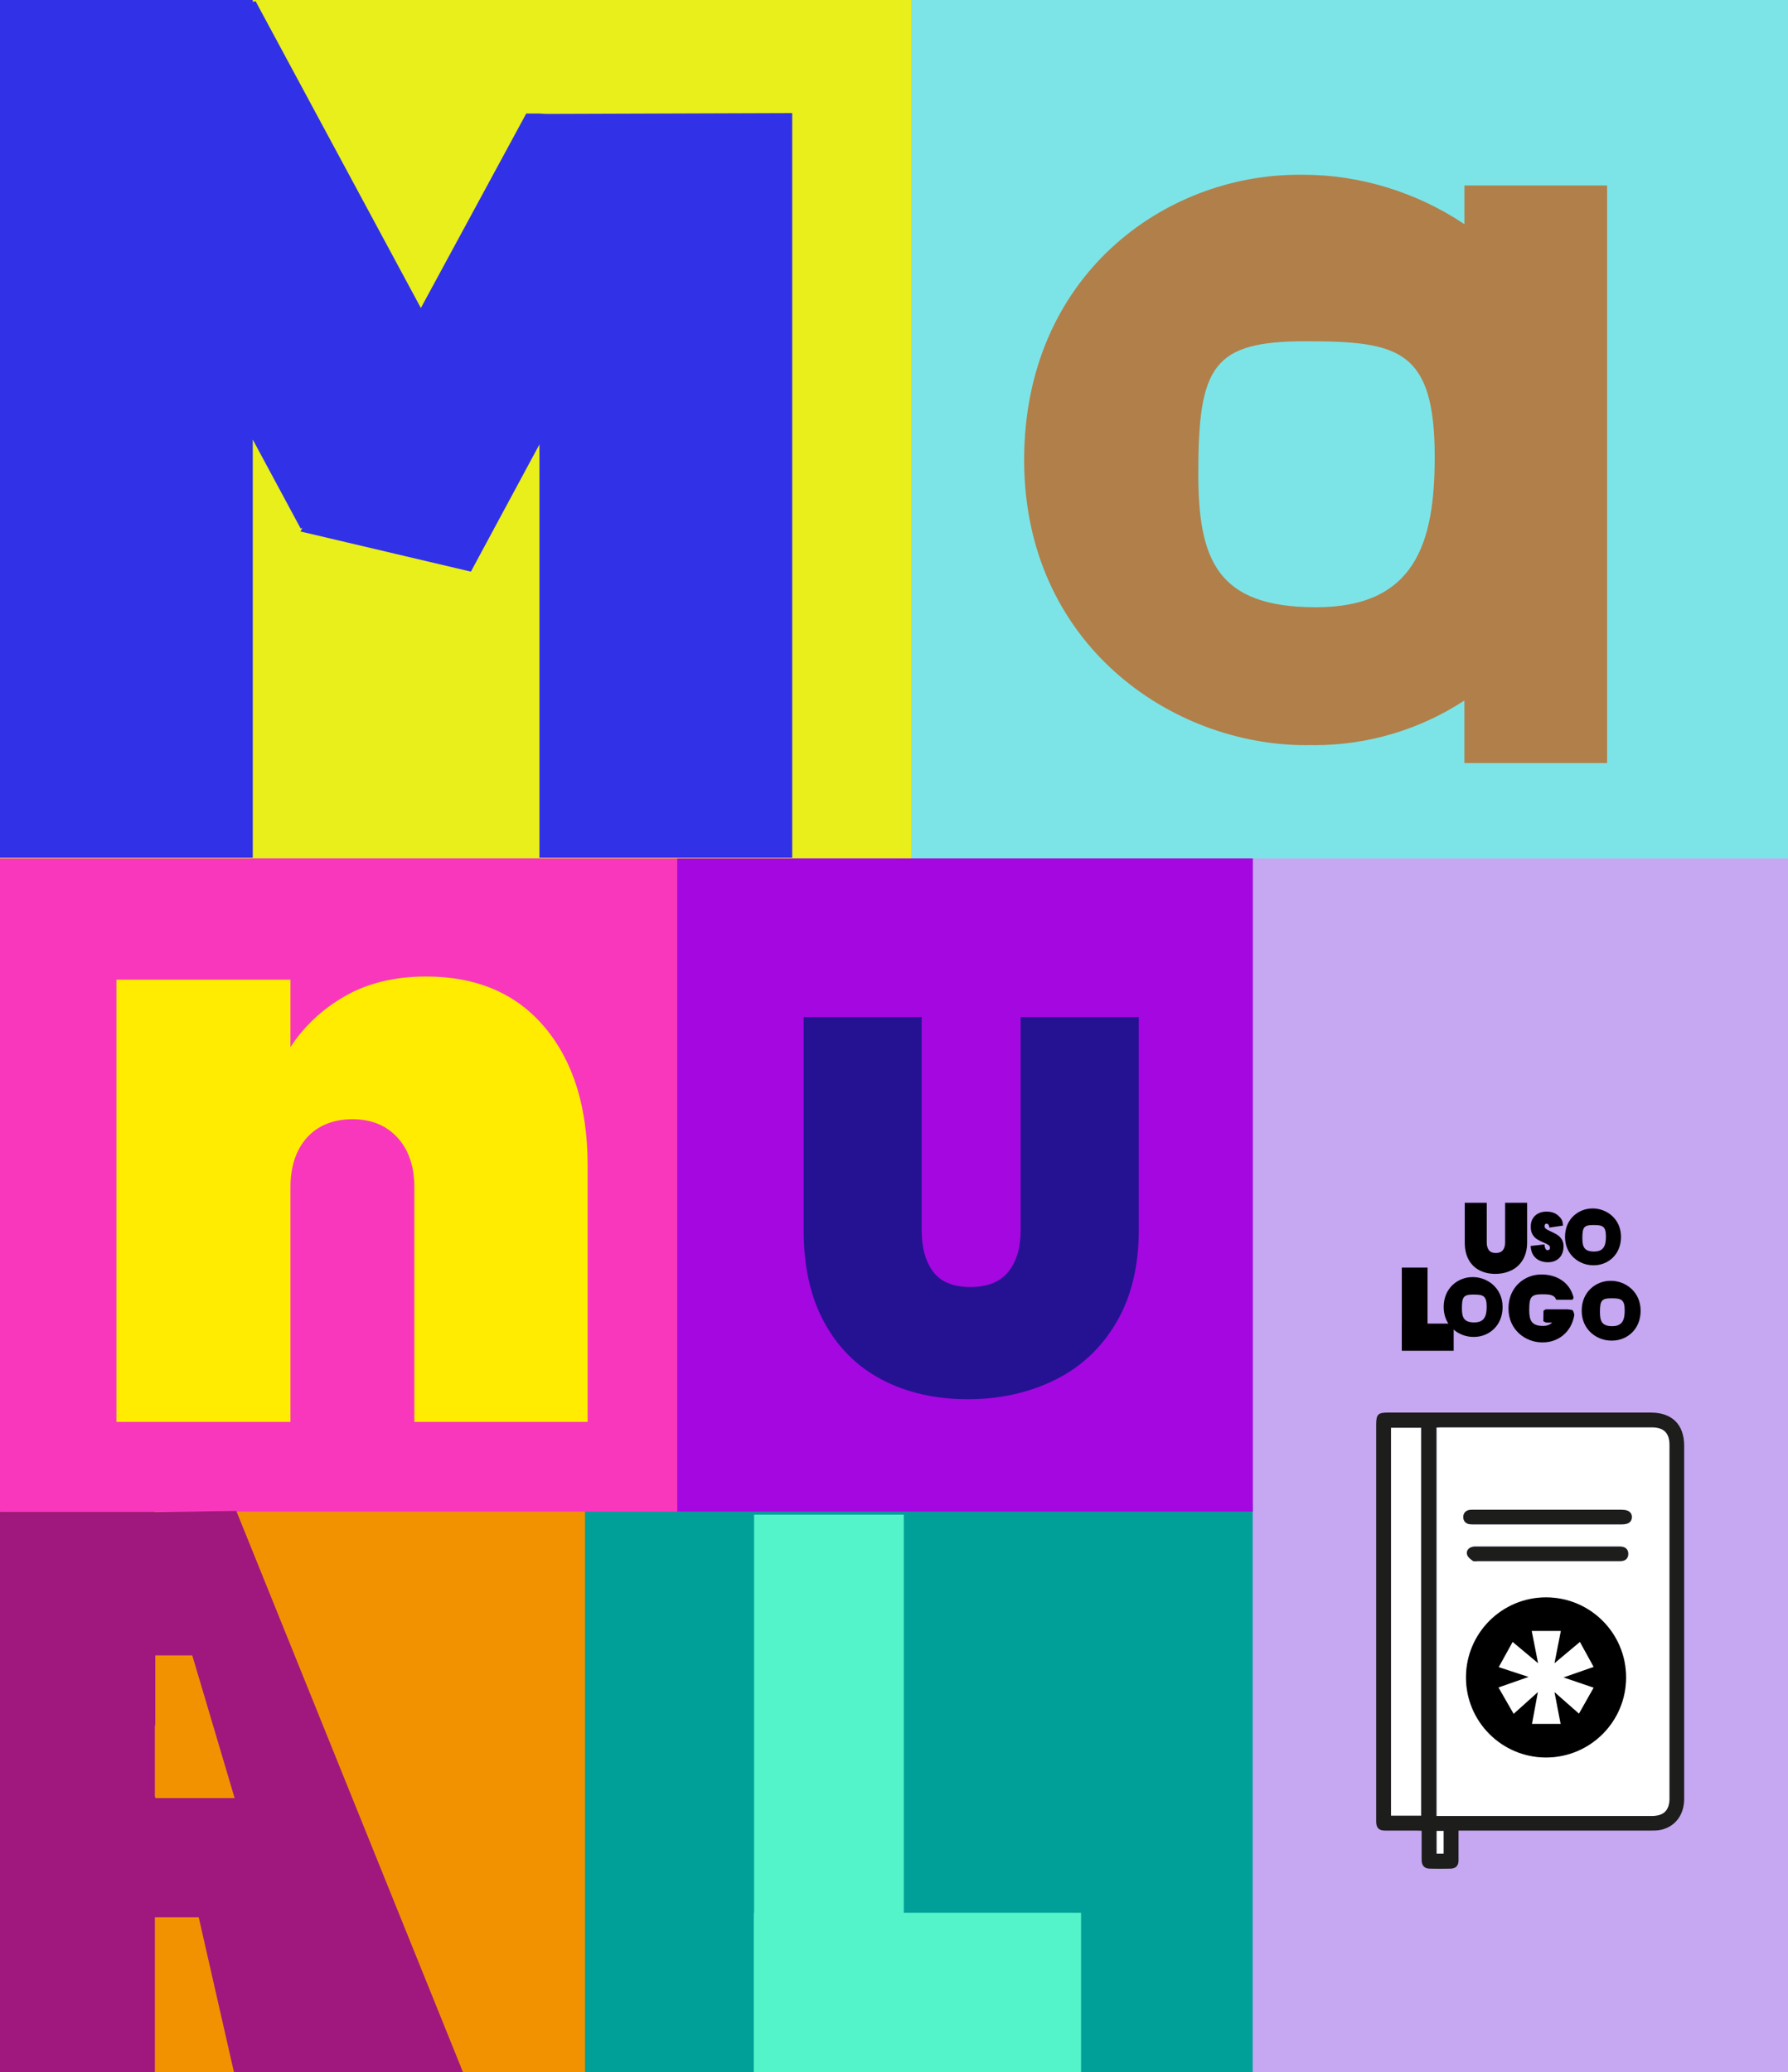 <?xml version="1.0" encoding="UTF-8"?> <svg xmlns="http://www.w3.org/2000/svg" id="Capa_1" data-name="Capa 1" version="1.1" viewBox="0 0 535 620"><rect x="0" y="0" width="535" height="620" fill="#808080" stroke="none"/><defs><style> .cls-1 { fill: #c6a7f2; } .cls-1, .cls-2, .cls-3, .cls-4, .cls-5, .cls-6, .cls-7, .cls-8, .cls-9, .cls-10, .cls-11, .cls-12, .cls-13, .cls-14, .cls-15, .cls-16 { stroke-width: 0px; } .cls-2 { fill: #1d1d1b; } .cls-3 { fill: #ffec00; } .cls-4 { fill: #a507e0; } .cls-5 { fill: #000; } .cls-6 { fill: #f837bd; } .cls-7 { fill: #e8ef1b; } .cls-8 { fill: #7ce4e7; } .cls-9 { fill: #3131e8; } .cls-10 { fill: #a0187d; } .cls-11 { fill: #f39200; } .cls-12 { fill: #251293; } .cls-13 { fill: #fff; } .cls-14 { fill: #00a099; } .cls-15 { fill: #53f4ca; } .cls-16 { fill: #b17f4a; } </style></defs><rect class="cls-14" x="169.95" y="450.29" width="210.23" height="169.71"></rect><rect class="cls-1" x="374.82" y="252.33" width="160.18" height="367.67"></rect><rect class="cls-8" x="267.17" width="267.83" height="256.84"></rect><rect class="cls-11" x=".23" y="450.69" width="174.79" height="169.31"></rect><rect class="cls-7" width="272.67" height="256.84"></rect><rect class="cls-6" y="256.84" width="203.68" height="195.45"></rect><rect class="cls-4" x="202.65" y="256.84" width="172.21" height="195.45"></rect><polygon class="cls-9" points="163.4 34.09 161.41 33.97 157.46 33.97 125.93 92.16 76.47 .35 75.63 .55 75.63 0 0 0 0 256.61 75.63 256.61 75.63 131.52 89.95 158.11 90.47 157.99 89.91 159.02 140.9 171.04 161.41 132.97 161.41 256.61 237.04 256.61 237.04 33.84 163.4 34.09"></polygon><path class="cls-16" d="M438.18,55.49v11.59c-14.48-9.73-31.6-14.79-48.08-14.79h-1.48c-40.35,0-82.18,30.3-82.18,85.34s44.01,85.33,84.36,85.33c.44,0,.87,0,1.31-.02.44,0,.87.02,1.31.02,15.65,0,31.37-4.58,44.75-13.37v18.72h42.7V55.49h-42.7.01ZM393.71,181.69c-29.64,0-35.16-14.27-35.16-40.13,0-32.23,4.51-39.45,32.19-39.45s38.55,2.42,38.55,34.65c0,25.87-5.94,44.94-35.58,44.94h0Z"></path><path class="cls-3" d="M163.04,307.43c8.52,10.17,12.79,23.93,12.79,41.29v76.72h-51.85v-70.15c0-6.25-1.68-11.22-5.04-14.9-3.36-3.67-7.86-5.51-13.49-5.51s-10.32,1.84-13.61,5.51c-3.28,3.68-4.93,8.64-4.93,14.9v70.15h-52.08v-132.32h52.08v20.18c4.07-6.25,9.5-11.34,16.31-15.25,6.8-3.91,14.9-5.87,24.28-5.87,15.17,0,27.02,5.08,35.54,15.25h0Z"></path><path class="cls-12" d="M275.79,304.3v63.82c0,5.23,1.15,9.36,3.44,12.4s6,4.56,11.12,4.56,8.9-1.52,11.36-4.56c2.45-3.04,3.68-7.17,3.68-12.4v-63.82h35.35v63.82c0,10.77-2.24,19.97-6.72,27.59s-10.61,13.36-18.39,17.19c-7.79,3.84-16.48,5.76-26.07,5.76s-18.1-1.92-25.51-5.76-13.2-9.54-17.35-17.11c-4.16-7.57-6.24-16.79-6.24-27.67v-63.82h35.35-.02Z"></path><polygon class="cls-15" points="270.43 572.31 270.43 453.2 225.64 453.2 225.64 572.31 225.55 572.31 225.55 620 323.47 620 323.47 572.31 270.43 572.31"></polygon><g><polygon class="cls-5" points="427.15 396.03 427.15 379.28 419.45 379.28 419.45 396.03 419.44 396.03 419.44 404.16 434.96 404.16 434.96 396.03 427.15 396.03"></polygon><g><path class="cls-5" d="M440.74,382.12h-.16c-4.23,0-8.61,3.18-8.61,8.95s4.61,8.94,8.84,8.94h.28c4.23,0,8.51-3.17,8.51-8.94s-4.63-8.95-8.86-8.95h0ZM441.12,395.68c-3.11,0-3.69-1.5-3.69-4.21,0-3.38.47-4.13,3.37-4.13s4.04.25,4.04,3.63c0,2.71-.62,4.71-3.73,4.71h.01Z"></path><path class="cls-5" d="M482.04,383.23h-.16c-4.23,0-8.61,3.18-8.61,8.95s4.61,8.94,8.84,8.94h.28c4.23,0,8.51-3.17,8.51-8.94s-4.63-8.95-8.86-8.95h0ZM482.42,396.8c-3.11,0-3.69-1.5-3.69-4.21,0-3.38.47-4.13,3.37-4.13s4.04.25,4.04,3.63c0,2.71-.62,4.71-3.73,4.71h.01Z"></path><path class="cls-5" d="M469,391.77h-6.53l-.63.41-.05,3.13.81.42h1.82c-.63.61-1.49,1-2.67,1-3.53,0-4.18-1.7-4.18-4.78,0-3.83.54-4.69,3.83-4.69,2.35,0,3.69.15,4.25,1.63h4.85l.36-.58c-1.18-4.9-5.42-6.97-9.54-6.97h-.18c-4.8,0-9.78,3.61-9.78,10.16s5.24,10.15,10.04,10.15h.32c4.32,0,8.5-2.89,9.34-8.23,0,0-.16-.98-.49-1.34-.21-.23-1.56-.31-1.56-.31h-.01Z"></path></g><g><path class="cls-5" d="M459.55,376.44c-.95-.83-1.47-2.04-1.55-3.64l4.12-.46c.06.85.34,1.73.91,1.73.21,0,.38-.06.53-.18s.22-.3.22-.55c0-.35-.16-.63-.47-.84-.31-.22-.8-.46-1.46-.74-.79-.33-1.44-.66-1.95-.98s-.96-.78-1.33-1.4c-.37-.61-.55-1.4-.54-2.36,0-.96.2-1.78.62-2.45.41-.67.97-1.18,1.68-1.53s1.51-.52,2.4-.52c1.5,0,2.69.42,3.58,1.25.88.83,1.31,1.42,1.36,2.94l-4.11.59c-.01-.42-.1-.72-.26-.9s-.36-.27-.59-.27c-.16,0-.29.07-.4.2-.1.13-.16.32-.16.55,0,.33.15.61.46.82.31.22.79.48,1.46.78.77.35,1.41.68,1.91,1s.94.76,1.31,1.33c.37.57.55,1.29.55,2.15s-.18,1.71-.55,2.43-.91,1.28-1.61,1.68c-.7.4-1.54.6-2.51.6-1.47,0-2.68-.41-3.63-1.24h.01Z"></path><path class="cls-5" d="M476.61,361.58h-.14c-4.02,0-8.19,3.02-8.19,8.5s4.38,8.5,8.4,8.5h.26c4.02,0,8.09-3.02,8.09-8.5s-4.4-8.5-8.42-8.5h0ZM476.97,374.47c-2.95,0-3.5-1.42-3.5-4,0-3.21.45-3.93,3.21-3.93s3.84.24,3.84,3.45c0,2.58-.59,4.48-3.55,4.48h0Z"></path><path class="cls-5" d="M444.86,359.87v11.88c0,.97.21,1.74.64,2.31.43.57,1.12.85,2.07.85s1.66-.28,2.11-.85c.46-.57.68-1.33.68-2.31v-11.88h6.58v11.88c0,2-.42,3.72-1.25,5.13-.83,1.42-1.97,2.49-3.42,3.2-1.45.71-3.07,1.07-4.85,1.07s-3.37-.36-4.75-1.07c-1.38-.71-2.46-1.78-3.23-3.18-.77-1.41-1.16-3.13-1.16-5.15v-11.88h6.58Z"></path></g></g><path class="cls-10" d="M46.34,620v-46.33h13.12l10.54,46.33h68.53l-67.82-167.92-24.36.34v-.08H0v167.66h46.34ZM46.34,515.99l.13.57v-21.25h11.06l12.67,42.68h-23.73v-.35h-.13v-21.66h0Z"></path><g><rect class="cls-13" x="429.84" y="547.81" width="2.13" height="6.83"></rect><path class="cls-13" d="M499.55,432.39c0-3.63-1.69-5.32-5.33-5.32h-63.25c-.33,0-.67.02-1.02.05h-.13v116.24h64.46c3.6,0,5.28-1.71,5.28-5.38h-.01v-105.59ZM462.6,525.85c-13.23,0-23.95-10.72-23.95-23.95s10.72-23.95,23.95-23.95,23.95,10.72,23.95,23.95-10.72,23.95-23.95,23.95ZM484.86,467.1h-42.71c-.12,0-.24.02-.37.03-.14.02-.3.03-.45.03-.25,0-.5-.04-.71-.19-.73-.53-1.45-1.11-1.65-1.86-.13-.49-.06-.96.19-1.36.31-.49.87-.83,1.59-.96.35-.07.71-.05,1.05-.05h43.05c.8.03,1.41.25,1.82.68.37.39.55.92.53,1.58-.03,1.33-.89,2.1-2.34,2.1ZM485.33,456.1h-44.81c-.22,0-.45,0-.68-.03-1.24-.14-1.98-.93-2-2.12-.01-1.2.71-2.01,1.94-2.18.35-.05.7-.04,1.04-.04h44.47c1.16.02,1.97.27,2.47.79.36.37.54.86.52,1.46-.04,1.4-1.04,2.12-2.95,2.12Z"></path><rect class="cls-13" x="416.21" y="427.19" width="9.04" height="116.09"></rect><g><g><circle class="cls-5" cx="462.6" cy="501.9" r="23.95"></circle><path class="cls-13" d="M472.74,491.29l4.1,7.46-9,3.15,9,3.07-4.39,7.76-7.32-6.44,1.83,9.51h-8.56l1.76-9.51-7.25,6.51-4.54-7.9,9-3.15-8.93-2.93,4.17-7.54,7.61,6.37-1.9-9.66h8.71l-1.9,9.66,7.61-6.37h0Z"></path></g><g><path class="cls-2" d="M494.01,422.65h-78.69c-3.01,0-3.54.54-3.54,3.61v118.87c.05,1.83.81,2.57,2.62,2.59,2.02.01,4.04.01,6.06.01h3.76c.33,0,.66.02,1.01.04h.15v8.73c-.01,1.65.82,2.58,2.34,2.62.99.03,2.02.04,3.11.04,1.03,0,2.12-.01,3.26-.04,1.49-.03,2.35-.93,2.33-2.47v-8.92h10.82c15.6,0,31.2,0,46.81-.01,1.07,0,2.12-.02,3.11-.26,4.17-1,6.77-4.52,6.77-9.19v-105.72c0-6.29-3.61-9.89-9.91-9.89h0ZM431.97,547.81v6.83h-2.13v-6.83h2.13ZM499.56,537.98c0,3.67-1.68,5.38-5.28,5.38h-64.46v-116.24h.13c.35-.03.69-.05,1.02-.05h63.25c3.64,0,5.33,1.69,5.33,5.32v105.58h.01ZM425.25,427.19v116.09h-9.04v-116.09h9.04Z"></path><path class="cls-2" d="M485.29,451.73h-44.47c-.34,0-.69-.01-1.04.04-1.23.17-1.95.98-1.94,2.18.02,1.19.76,1.98,2,2.12.23.03.46.03.68.03h44.81c1.91,0,2.91-.72,2.95-2.12.02-.6-.16-1.09-.52-1.46-.5-.52-1.31-.77-2.47-.78h0Z"></path><path class="cls-2" d="M484.84,462.74h-43.04c-.34,0-.7-.02-1.05.05-.72.13-1.28.47-1.59.96-.25.4-.32.87-.19,1.36.2.75.92,1.33,1.65,1.86.21.15.46.19.71.19.15,0,.31-.01.45-.03.13-.01.25-.03.37-.03h42.71c1.45,0,2.31-.77,2.34-2.1.02-.66-.16-1.19-.53-1.58-.41-.43-1.02-.65-1.82-.67h-.01Z"></path></g></g></g></svg> 